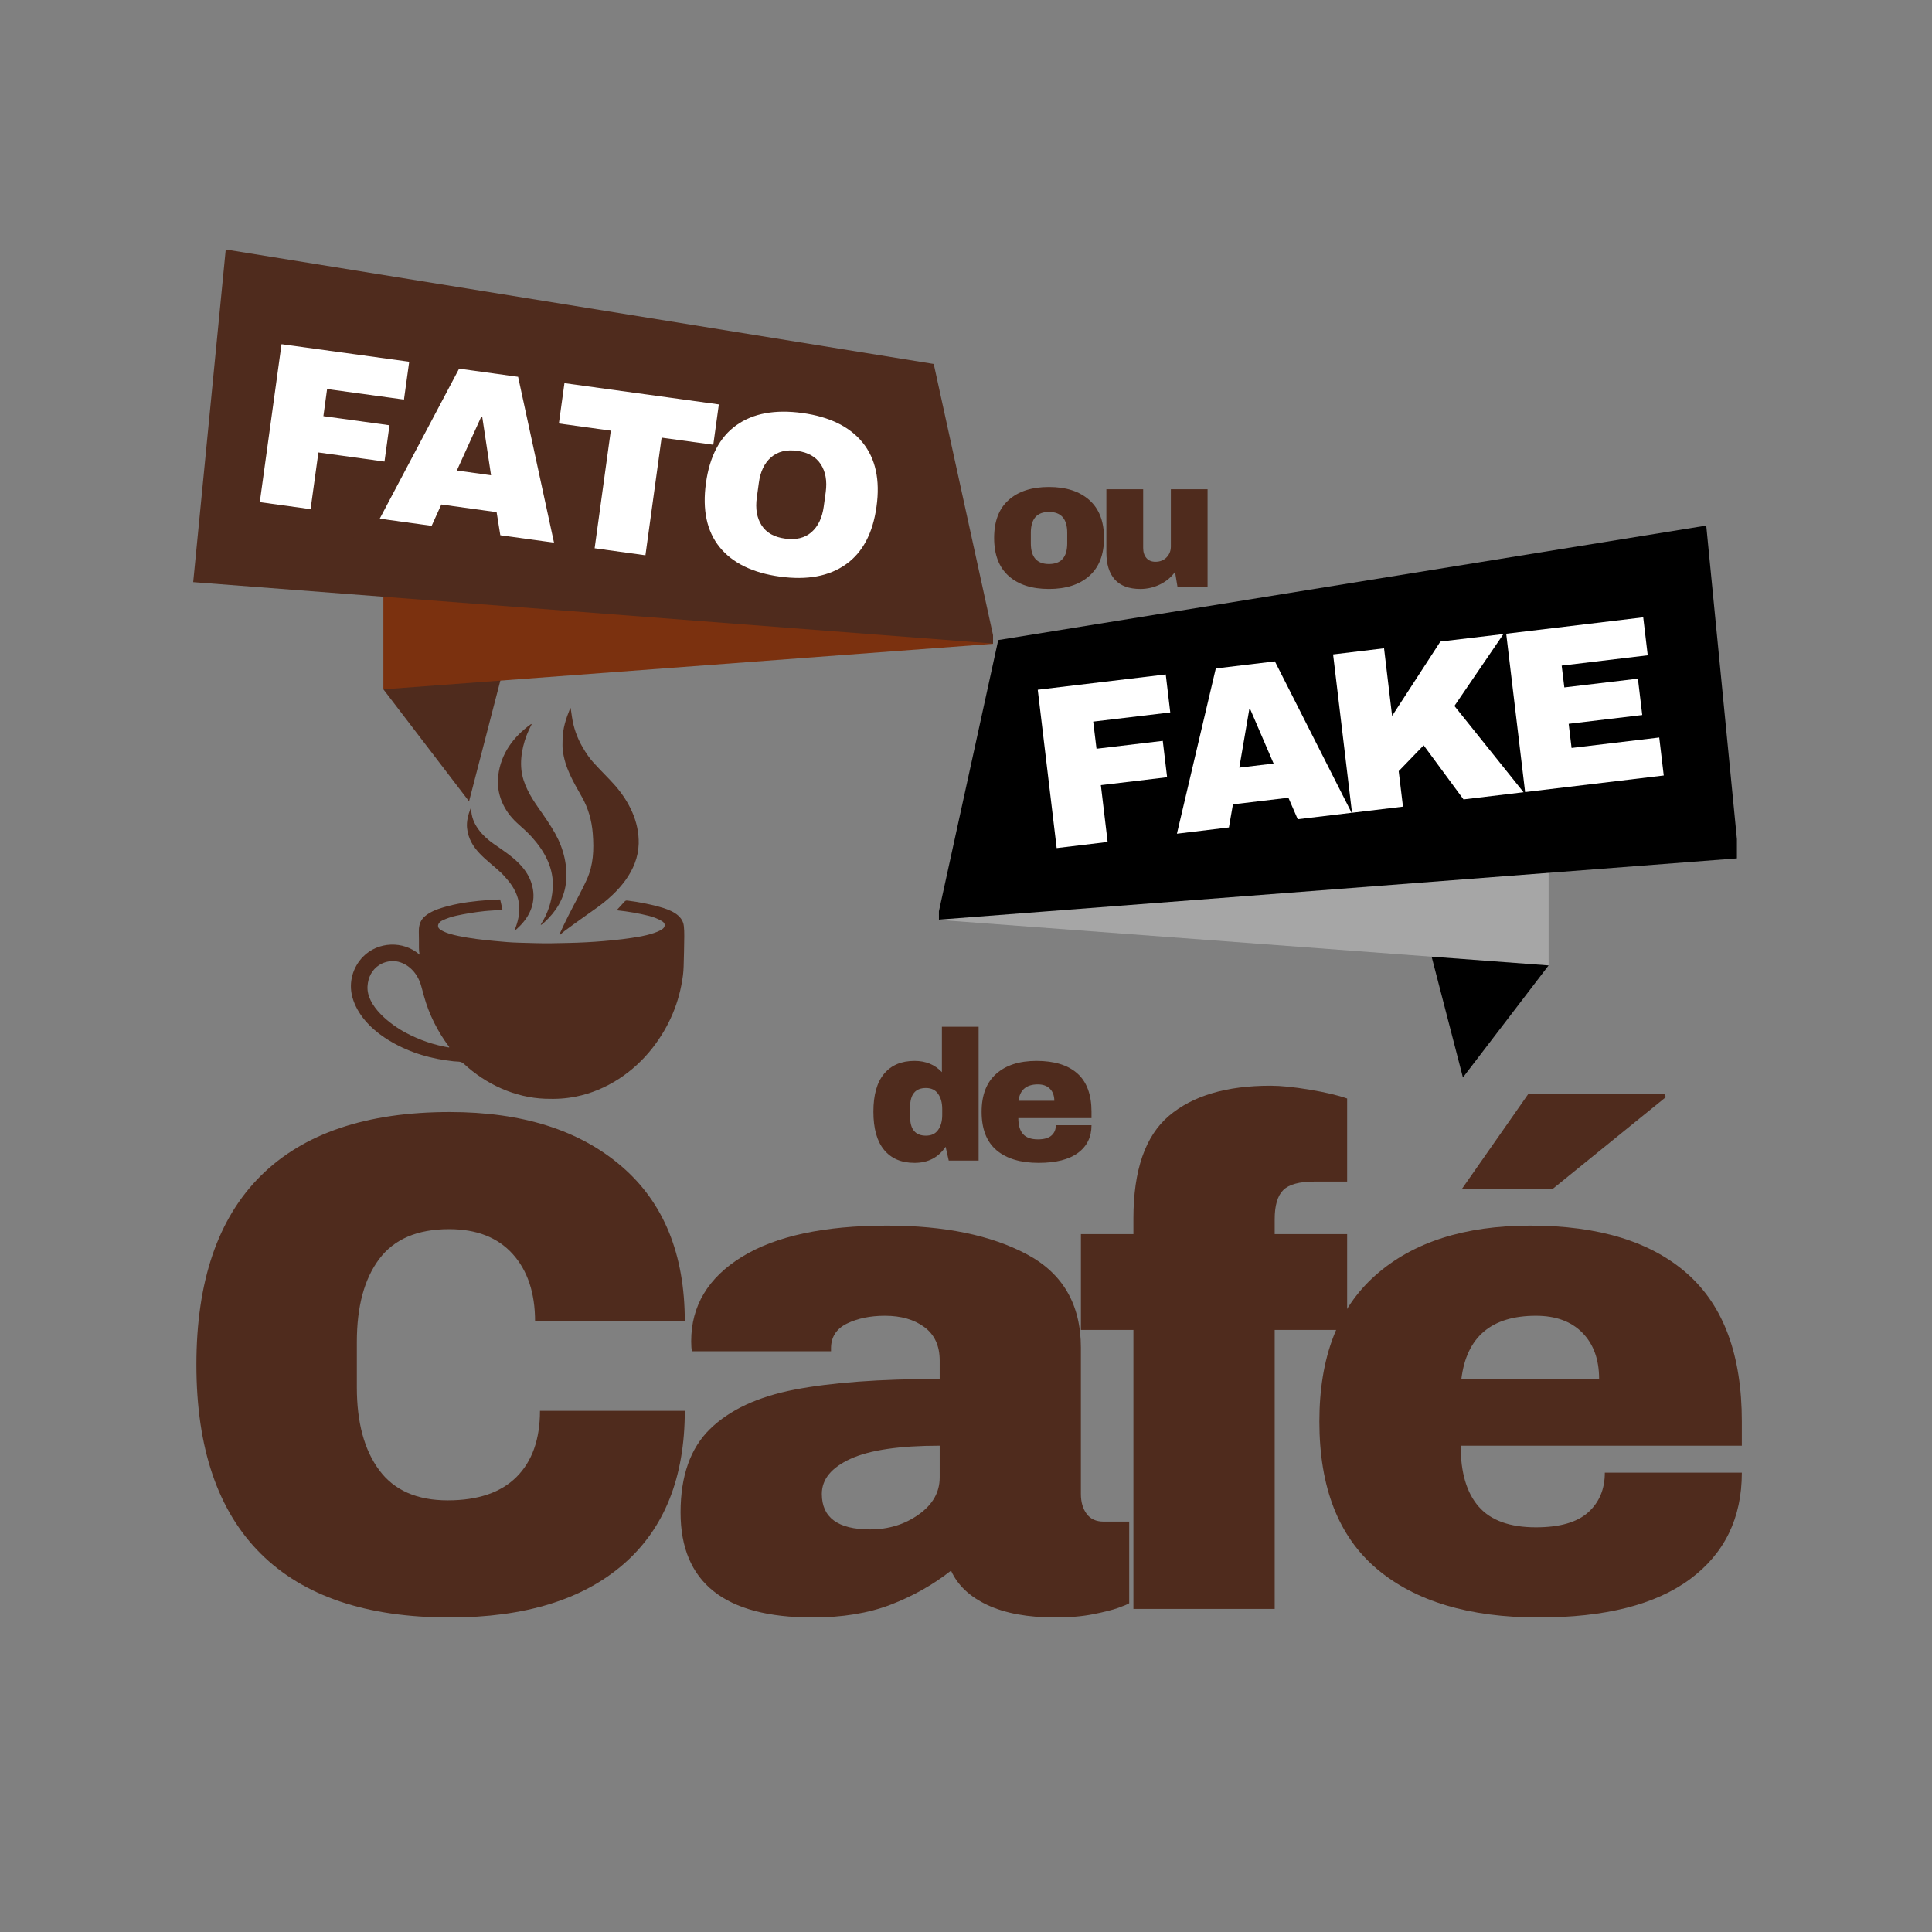 <svg version="1.0" preserveAspectRatio="xMidYMid meet" height="500" viewBox="0 0 375 375" zoomAndPan="magnify" width="500" xmlns:xlink="http://www.w3.org/1999/xlink" xmlns="http://www.w3.org/2000/svg"><rect x="0" y="0" width="375" height="375" fill="#808080" stroke="none"/><defs><g></g><clipPath id="82ae49f20a"><path clip-rule="nonzero" d="M 108 137.41 L 124 137.41 L 124 182 L 108 182 Z M 108 137.41"></path></clipPath><clipPath id="0526a1e180"><path clip-rule="nonzero" d="M 68 174 L 132.828 174 L 132.828 213.16 L 68 213.16 Z M 68 174"></path></clipPath><clipPath id="b107748b4d"><path clip-rule="nonzero" d="M 74 117 L 101 117 L 101 155.645 L 74 155.645 Z M 74 117"></path></clipPath><clipPath id="e4c1ea135b"><path clip-rule="nonzero" d="M 74 81 L 192.75 81 L 192.75 134 L 74 134 Z M 74 81"></path></clipPath><clipPath id="293aaa6dde"><path clip-rule="nonzero" d="M 37.5 48.395 L 192.75 48.395 L 192.75 125 L 37.5 125 Z M 37.5 48.395"></path></clipPath><clipPath id="667aac07ef"><path clip-rule="nonzero" d="M 274 171 L 301 171 L 301 209.234 L 274 209.234 Z M 274 171"></path></clipPath><clipPath id="f0d48e43fb"><path clip-rule="nonzero" d="M 182.246 134 L 301 134 L 301 188 L 182.246 188 Z M 182.246 134"></path></clipPath><clipPath id="196dd193d1"><path clip-rule="nonzero" d="M 182.246 102 L 337.133 102 L 337.133 179 L 182.246 179 Z M 182.246 102"></path></clipPath></defs><g fill-opacity="1" fill="#4f2b1d"><g transform="translate(31.919, 312.295)"><g><path d="M 55.391 -96.453 C 69.453 -96.453 80.566 -92.938 88.734 -85.906 C 96.91 -78.883 101 -68.852 101 -55.812 L 71.938 -55.812 C 71.938 -61.32 70.488 -65.68 67.594 -68.891 C 64.695 -72.109 60.582 -73.719 55.25 -73.719 C 49.102 -73.719 44.582 -71.785 41.688 -67.922 C 38.789 -64.066 37.344 -58.695 37.344 -51.812 L 37.344 -43 C 37.344 -36.195 38.789 -30.844 41.688 -26.938 C 44.582 -23.031 49.016 -21.078 54.984 -21.078 C 60.859 -21.078 65.312 -22.594 68.344 -25.625 C 71.375 -28.656 72.891 -32.93 72.891 -38.453 L 101 -38.453 C 101 -25.492 97.023 -15.566 89.078 -8.672 C 81.141 -1.785 69.91 1.656 55.391 1.656 C 39.223 1.656 26.984 -2.477 18.672 -10.75 C 10.359 -19.02 6.203 -31.238 6.203 -47.406 C 6.203 -63.57 10.359 -75.785 18.672 -84.047 C 26.984 -92.316 39.223 -96.453 55.391 -96.453 Z M 55.391 -96.453"></path></g></g></g><g fill-opacity="1" fill="#4f2b1d"><g transform="translate(127.956, 312.295)"><g><path d="M 44.234 -74.406 C 55.348 -74.406 64.395 -72.547 71.375 -68.828 C 78.352 -65.109 81.844 -59.066 81.844 -50.703 L 81.844 -22.328 C 81.844 -20.766 82.211 -19.477 82.953 -18.469 C 83.691 -17.457 84.797 -16.953 86.266 -16.953 L 91.219 -16.953 L 91.219 -1.109 C 90.945 -0.922 90.234 -0.617 89.078 -0.203 C 87.93 0.203 86.301 0.613 84.188 1.031 C 82.082 1.445 79.648 1.656 76.891 1.656 C 71.566 1.656 67.18 0.852 63.734 -0.75 C 60.285 -2.363 57.922 -4.594 56.641 -7.438 C 53.141 -4.688 49.234 -2.484 44.922 -0.828 C 40.609 0.828 35.555 1.656 29.766 1.656 C 12.68 1.656 4.141 -5.141 4.141 -18.734 C 4.141 -25.805 6.047 -31.203 9.859 -34.922 C 13.672 -38.648 19.156 -41.203 26.312 -42.578 C 33.477 -43.953 42.852 -44.641 54.438 -44.641 L 54.438 -48.234 C 54.438 -51.078 53.445 -53.234 51.469 -54.703 C 49.488 -56.172 46.938 -56.906 43.812 -56.906 C 40.969 -56.906 38.508 -56.398 36.438 -55.391 C 34.375 -54.379 33.344 -52.773 33.344 -50.578 L 33.344 -50.016 L 6.344 -50.016 C 6.25 -50.473 6.203 -51.117 6.203 -51.953 C 6.203 -58.836 9.484 -64.301 16.047 -68.344 C 22.617 -72.383 32.016 -74.406 44.234 -74.406 Z M 54.438 -31.688 C 46.625 -31.688 40.859 -30.836 37.141 -29.141 C 33.422 -27.441 31.562 -25.172 31.562 -22.328 C 31.562 -17.734 34.68 -15.438 40.922 -15.438 C 44.504 -15.438 47.648 -16.398 50.359 -18.328 C 53.078 -20.254 54.438 -22.645 54.438 -25.5 Z M 54.438 -31.688"></path></g></g></g><g fill-opacity="1" fill="#4f2b1d"><g transform="translate(208.698, 312.295)"><g><path d="M 37.891 -101.562 C 39.91 -101.562 42.438 -101.305 45.469 -100.797 C 48.5 -100.297 50.938 -99.723 52.781 -99.078 L 52.781 -82.953 L 46.438 -82.953 C 43.5 -82.953 41.477 -82.398 40.375 -81.297 C 39.27 -80.191 38.719 -78.312 38.719 -75.656 L 38.719 -72.75 L 52.781 -72.75 L 52.781 -54.156 L 38.719 -54.156 L 38.719 0 L 11.297 0 L 11.297 -54.156 L 1.109 -54.156 L 1.109 -72.75 L 11.297 -72.75 L 11.297 -75.781 C 11.297 -85.156 13.594 -91.797 18.188 -95.703 C 22.781 -99.609 29.348 -101.562 37.891 -101.562 Z M 37.891 -101.562"></path></g></g></g><g fill-opacity="1" fill="#4f2b1d"><g transform="translate(251.136, 312.295)"><g><path d="M 32.656 -81.578 L 45.469 -99.906 L 71.938 -99.906 L 72.203 -99.344 L 50.297 -81.578 Z M 45.891 -74.406 C 59.203 -74.406 69.375 -71.281 76.406 -65.031 C 83.438 -58.789 86.953 -49.238 86.953 -36.375 L 86.953 -31.688 L 32.375 -31.688 C 32.375 -26.457 33.547 -22.508 35.891 -19.844 C 38.234 -17.176 41.93 -15.844 46.984 -15.844 C 51.578 -15.844 54.953 -16.805 57.109 -18.734 C 59.273 -20.672 60.359 -23.242 60.359 -26.453 L 86.953 -26.453 C 86.953 -17.641 83.598 -10.75 76.891 -5.781 C 70.18 -0.82 60.398 1.656 47.547 1.656 C 34.035 1.656 23.555 -1.488 16.109 -7.781 C 8.672 -14.07 4.953 -23.602 4.953 -36.375 C 4.953 -48.875 8.582 -58.336 15.844 -64.766 C 23.102 -71.191 33.117 -74.406 45.891 -74.406 Z M 46.984 -56.906 C 38.348 -56.906 33.523 -52.816 32.516 -44.641 L 59.25 -44.641 C 59.25 -48.41 58.172 -51.395 56.016 -53.594 C 53.859 -55.801 50.848 -56.906 46.984 -56.906 Z M 46.984 -56.906"></path></g></g></g><g clip-path="url(#82ae49f20a)"><path fill-rule="nonzero" fill-opacity="1" d="M 119.402 152.484 C 118.168 151.074 116.578 149.566 115.082 147.891 C 114.43 147.164 113.754 146.199 113.059 144.996 C 111.996 143.164 111.312 141.199 111.008 139.098 C 110.93 138.559 110.852 138.023 110.773 137.492 C 110.77 137.465 110.754 137.453 110.727 137.449 C 110.699 137.445 110.68 137.457 110.668 137.48 C 109.855 139.516 109.215 141.34 109.195 143.656 C 109.188 144.285 109.156 144.926 109.223 145.527 C 109.613 149.004 111.281 151.738 112.957 154.711 C 114.16 156.844 114.859 159.211 115.059 161.816 C 115.305 165.004 115.176 167.879 113.906 170.703 C 113.473 171.668 112.918 172.781 112.25 174.039 C 110.969 176.434 109.707 178.855 108.602 181.336 C 108.586 181.375 108.594 181.41 108.629 181.434 C 108.664 181.461 108.699 181.457 108.73 181.43 C 108.996 181.188 109.273 180.938 109.562 180.715 C 111.836 179.012 113.797 177.668 115.914 176.145 C 119.957 173.234 123.832 169.059 123.969 163.762 C 124.078 159.504 122.102 155.578 119.402 152.484 Z M 119.402 152.484" fill="#4f2b1d"></path></g><path fill-rule="nonzero" fill-opacity="1" d="M 105.723 178.961 C 107.902 176.949 109.434 174.539 109.824 171.566 C 110.266 168.211 109.41 164.734 107.766 161.801 C 106.793 160.066 105.652 158.438 104.512 156.812 C 102.957 154.594 101.488 152.117 101.203 149.422 C 100.887 146.457 101.777 143.25 103.172 140.629 C 103.188 140.598 103.18 140.574 103.156 140.551 C 103.129 140.527 103.102 140.527 103.074 140.543 C 99.645 142.996 97.219 146.277 96.707 150.539 C 96.281 154.07 97.77 157.375 100.352 159.73 C 101.34 160.629 102.406 161.551 103.258 162.504 C 105.77 165.312 107.57 168.613 107.281 172.516 C 107.094 175.012 106.328 177.312 104.98 179.422 C 104.965 179.445 104.965 179.469 104.984 179.488 C 105.004 179.512 105.027 179.516 105.055 179.5 C 105.32 179.348 105.504 179.164 105.723 178.961 Z M 105.723 178.961" fill="#4f2b1d"></path><path fill-rule="nonzero" fill-opacity="1" d="M 100.48 180.141 C 102.645 178.172 103.949 175.562 103.441 172.59 C 102.707 168.324 99.121 166.082 95.887 163.84 C 93.613 162.262 91.465 159.922 91.457 156.992 C 91.457 156.953 91.438 156.93 91.402 156.926 C 91.363 156.918 91.34 156.93 91.324 156.965 C 90.875 158.105 90.531 159.465 90.652 160.688 C 91.07 164.906 94.625 166.898 97.359 169.496 C 97.602 169.727 98.004 170.176 98.566 170.84 C 99.758 172.242 100.621 173.91 100.777 175.766 C 100.91 177.336 100.504 179.059 99.887 180.52 C 99.875 180.543 99.879 180.566 99.898 180.582 C 99.918 180.602 99.941 180.602 99.965 180.586 C 100.156 180.469 100.344 180.266 100.48 180.141 Z M 100.48 180.141" fill="#4f2b1d"></path><g clip-path="url(#0526a1e180)"><path fill-rule="nonzero" fill-opacity="1" d="M 81.414 185.277 C 78.297 182.539 73.352 182.742 70.461 185.703 C 68.477 187.738 67.617 190.695 68.395 193.543 C 69.301 196.855 71.863 199.535 74.625 201.379 C 78.16 203.742 82.344 205.223 86.598 205.805 C 87.082 205.871 87.566 205.934 88.051 205.996 C 88.758 206.082 89.438 205.934 90.027 206.477 C 94.32 210.449 99.918 213.047 105.812 213.266 C 107.934 213.344 109.785 213.25 111.832 212.836 C 117.734 211.645 123.008 208.09 126.68 203.367 C 129.918 199.207 131.879 194.523 132.562 189.32 C 132.629 188.797 132.676 188.195 132.695 187.52 C 132.75 185.828 132.789 183.898 132.816 181.742 C 132.824 181.016 132.797 180.355 132.734 179.758 C 132.5 177.473 129.895 176.543 127.953 176.008 C 126.023 175.48 124.066 175.09 122.082 174.84 C 121.715 174.793 121.484 174.703 121.207 175.02 C 120.723 175.566 120.242 176.094 119.758 176.602 C 119.742 176.621 119.738 176.641 119.746 176.66 C 119.754 176.684 119.77 176.695 119.793 176.695 C 121.902 176.914 123.965 177.273 125.984 177.777 C 126.789 177.98 127.559 178.277 128.281 178.672 C 128.793 178.949 129.191 179.301 128.945 179.902 C 128.566 180.832 125.426 181.559 124.445 181.742 C 122.016 182.188 119.582 182.461 117.125 182.668 C 114.945 182.852 112.711 182.969 110.418 183.02 C 108.125 183.07 106.027 183.133 103.895 183.062 C 102.855 183.027 101.816 183 100.781 182.977 C 99.195 182.945 97.562 182.793 95.973 182.641 C 93.629 182.422 91.289 182.148 88.984 181.672 C 87.887 181.445 86.27 181.055 85.383 180.367 C 84.645 179.797 85.141 179.004 85.844 178.668 C 86.711 178.258 87.594 177.953 88.496 177.754 C 90.281 177.359 92.113 177.059 93.992 176.855 C 94.988 176.746 96.27 176.707 97.402 176.59 C 97.492 176.582 97.527 176.531 97.508 176.441 L 97.094 174.637 C 97.086 174.602 97.066 174.586 97.031 174.586 C 95.641 174.613 93.914 174.754 92.852 174.863 C 90.242 175.125 87.637 175.562 85.133 176.414 C 84.004 176.801 82.574 177.516 81.91 178.465 C 81.434 179.148 81.273 180.008 81.293 180.844 C 81.316 181.879 81.324 182.918 81.316 183.957 C 81.312 184.398 81.355 184.832 81.441 185.262 C 81.449 185.293 81.438 185.301 81.414 185.277 Z M 73.645 187.289 C 74.688 186.625 76.109 186.375 77.297 186.668 C 79.586 187.234 81.16 189.184 81.758 191.391 C 81.938 192.047 82.117 192.703 82.297 193.359 C 83.27 196.895 84.949 200.211 87.145 203.152 C 87.238 203.277 87.211 203.324 87.055 203.297 C 84.188 202.812 81.426 201.867 78.77 200.457 C 75.773 198.871 71.086 195.277 71.336 191.41 C 71.445 189.703 72.191 188.215 73.645 187.289 Z M 73.645 187.289" fill="#4f2b1d"></path></g><g clip-path="url(#b107748b4d)"><path fill-rule="nonzero" fill-opacity="1" d="M 74.414 133.797 L 91.043 155.543 L 100.812 117.852 Z M 74.414 133.797" fill="#4f2b1d"></path></g><g clip-path="url(#e4c1ea135b)"><path fill-rule="nonzero" fill-opacity="1" d="M 74.414 106.324 L 74.414 133.797 L 193.113 124.938 L 173.191 81.383 Z M 74.414 106.324" fill="#7b310f"></path></g><g clip-path="url(#293aaa6dde)"><path fill-rule="nonzero" fill-opacity="1" d="M 43.816 48.426 L 37.5 112.992 L 193.113 124.938 L 181.238 70.645 Z M 43.816 48.426" fill="#4f2b1d"></path></g><path fill-rule="nonzero" fill-opacity="1" d="M 98.492 66.562 L 88.188 106.316 L 94.965 106.879 L 97.074 98.801 L 104.746 99.602 L 106.387 107.824 L 113.164 108.387 L 105.164 67.828 Z M 98.934 91.676 L 101.395 82.246 L 103.301 92.211 Z M 98.934 91.676" fill="#4f2b1d"></path><path fill-rule="nonzero" fill-opacity="1" d="M 76.754 70.227 L 89.324 72.363 L 89.594 64.875 L 77.078 62.504 L 70.605 61.273 L 68.633 104.695 L 75.273 105.246 L 75.992 88.262 L 85.355 89.426 L 85.641 81.875 L 76.316 80.535 Z M 76.754 70.227" fill="#4f2b1d"></path><path fill-rule="nonzero" fill-opacity="1" d="M 161.258 84.586 L 161.184 78.449 L 154.926 77.262 L 148.453 76.035 L 142.199 74.848 L 142.184 81.344 L 148.469 82.414 L 148.531 111.316 L 155.176 111.867 L 154.973 83.516 Z M 161.258 84.586" fill="#4f2b1d"></path><path fill-rule="nonzero" fill-opacity="1" d="M 117.742 70.211 L 117.609 77.168 L 117.141 101.75 L 117.008 108.707 L 123.652 109.258 L 136.496 110.32 L 136.539 103.723 L 123.754 102.422 L 124.113 78.273 L 136.688 80.41 L 136.727 73.812 L 124.215 71.441 Z M 117.742 70.211" fill="#4f2b1d"></path><g clip-path="url(#667aac07ef)"><path fill-rule="nonzero" fill-opacity="1" d="M 300.582 187.387 L 283.953 209.133 L 274.184 171.441 Z M 300.582 187.387" fill="#000000"></path></g><g clip-path="url(#f0d48e43fb)"><path fill-rule="nonzero" fill-opacity="1" d="M 300.582 159.918 L 300.582 187.387 L 181.883 178.527 L 201.805 134.973 Z M 300.582 159.918" fill="#a6a6a6"></path></g><g clip-path="url(#196dd193d1)"><path fill-rule="nonzero" fill-opacity="1" d="M 331.18 102.016 L 337.496 166.582 L 181.883 178.527 L 193.758 124.234 Z M 331.18 102.016" fill="#000000"></path></g><path fill-rule="nonzero" fill-opacity="1" d="M 276.504 120.152 L 286.812 159.906 L 280.031 160.469 L 277.926 152.391 L 270.254 153.191 L 268.613 161.414 L 261.832 161.977 L 269.836 121.418 Z M 276.062 145.266 L 273.602 135.836 L 271.695 145.801 Z M 276.062 145.266" fill="#000000"></path><path fill-rule="nonzero" fill-opacity="1" d="M 298.246 123.816 L 285.672 125.953 L 285.406 118.465 L 297.918 116.094 L 304.391 114.867 L 306.367 158.285 L 299.723 158.836 L 299.008 141.852 L 289.641 143.016 L 289.359 135.465 L 298.68 134.125 Z M 298.246 123.816" fill="#000000"></path><path fill-rule="nonzero" fill-opacity="1" d="M 213.738 138.176 L 213.812 132.039 L 220.07 130.852 L 226.543 129.625 L 232.801 128.441 L 232.816 134.934 L 226.527 136.004 L 226.465 164.91 L 219.824 165.457 L 220.027 137.109 Z M 213.738 138.176" fill="#000000"></path><path fill-rule="nonzero" fill-opacity="1" d="M 257.254 123.805 L 257.387 130.758 L 257.855 155.34 L 257.988 162.297 L 251.344 162.848 L 238.504 163.91 L 238.461 157.312 L 251.242 156.012 L 250.883 131.863 L 238.312 134 L 238.27 127.402 L 250.781 125.031 Z M 257.254 123.805" fill="#000000"></path><g fill-opacity="1" fill="#4f2b1d"><g transform="translate(191.664, 113.88)"><g><path d="M 11.938 -19.359 C 15.258 -19.359 17.867 -18.516 19.766 -16.828 C 21.672 -15.141 22.625 -12.688 22.625 -9.469 C 22.625 -6.238 21.672 -3.781 19.766 -2.094 C 17.867 -0.406 15.258 0.438 11.938 0.438 C 8.613 0.438 6.008 -0.398 4.125 -2.078 C 2.238 -3.754 1.297 -6.219 1.297 -9.469 C 1.297 -12.719 2.238 -15.176 4.125 -16.844 C 6.008 -18.52 8.613 -19.359 11.938 -19.359 Z M 11.938 -14.516 C 9.594 -14.516 8.422 -13.164 8.422 -10.469 L 8.422 -8.422 C 8.422 -5.742 9.594 -4.406 11.938 -4.406 C 14.301 -4.406 15.484 -5.742 15.484 -8.422 L 15.484 -10.469 C 15.484 -13.164 14.301 -14.516 11.938 -14.516 Z M 11.938 -14.516"></path></g></g></g><g fill-opacity="1" fill="#4f2b1d"><g transform="translate(212.669, 113.88)"><g><path d="M 15.875 0 L 15.406 -2.875 C 14.664 -1.844 13.691 -1.031 12.484 -0.438 C 11.285 0.145 10.016 0.438 8.672 0.438 C 6.473 0.438 4.82 -0.172 3.719 -1.391 C 2.625 -2.609 2.078 -4.367 2.078 -6.672 L 2.078 -18.922 L 9.219 -18.922 L 9.219 -7.531 C 9.219 -6.719 9.426 -6.066 9.844 -5.578 C 10.258 -5.086 10.848 -4.844 11.609 -4.844 C 12.492 -4.844 13.211 -5.129 13.766 -5.703 C 14.316 -6.273 14.594 -6.977 14.594 -7.812 L 14.594 -18.922 L 21.719 -18.922 L 21.719 0 Z M 15.875 0"></path></g></g></g><g fill-opacity="1" fill="#4f2b1d"><g transform="translate(168.23, 225.273)"><g><path d="M 15.922 0 L 15.312 -2.688 C 13.914 -0.602 11.906 0.438 9.281 0.438 C 6.727 0.438 4.758 -0.398 3.375 -2.078 C 1.988 -3.754 1.297 -6.227 1.297 -9.5 C 1.297 -12.75 1.988 -15.203 3.375 -16.859 C 4.758 -18.523 6.727 -19.359 9.281 -19.359 C 11.457 -19.359 13.227 -18.629 14.594 -17.172 L 14.594 -25.984 L 21.719 -25.984 L 21.719 0 Z M 11.5 -14.094 C 9.445 -14.094 8.422 -12.859 8.422 -10.391 L 8.422 -8.5 C 8.422 -6.062 9.445 -4.844 11.5 -4.844 C 12.551 -4.844 13.336 -5.211 13.859 -5.953 C 14.391 -6.691 14.656 -7.66 14.656 -8.859 L 14.656 -10.031 C 14.656 -11.227 14.391 -12.203 13.859 -12.953 C 13.336 -13.711 12.551 -14.094 11.5 -14.094 Z M 11.5 -14.094"></path></g></g></g><g fill-opacity="1" fill="#4f2b1d"><g transform="translate(189.236, 225.273)"><g><path d="M 11.938 -19.359 C 15.406 -19.359 18.051 -18.547 19.875 -16.922 C 21.707 -15.297 22.625 -12.812 22.625 -9.469 L 22.625 -8.25 L 8.422 -8.25 C 8.422 -6.883 8.723 -5.852 9.328 -5.156 C 9.941 -4.469 10.906 -4.125 12.219 -4.125 C 13.414 -4.125 14.297 -4.375 14.859 -4.875 C 15.422 -5.375 15.703 -6.039 15.703 -6.875 L 22.625 -6.875 C 22.625 -4.582 21.75 -2.789 20 -1.5 C 18.258 -0.207 15.711 0.438 12.359 0.438 C 8.848 0.438 6.125 -0.379 4.188 -2.016 C 2.258 -3.66 1.297 -6.145 1.297 -9.469 C 1.297 -12.719 2.238 -15.176 4.125 -16.844 C 6.008 -18.52 8.613 -19.359 11.938 -19.359 Z M 12.219 -14.797 C 9.977 -14.797 8.723 -13.734 8.453 -11.609 L 15.406 -11.609 C 15.406 -12.586 15.125 -13.363 14.562 -13.938 C 14.008 -14.508 13.227 -14.797 12.219 -14.797 Z M 12.219 -14.797"></path></g></g></g><g fill-opacity="1" fill="#ffffff"><g transform="translate(47.129, 97.012)"><g><path d="M 7.516 -30.203 L 32.297 -26.797 L 31.281 -19.453 L 16.359 -21.5 L 15.641 -16.234 L 28.469 -14.469 L 27.5 -7.422 L 14.672 -9.188 L 13.156 1.812 L 3.297 0.453 Z M 7.516 -30.203"></path></g></g></g><g fill-opacity="1" fill="#ffffff"><g transform="translate(73.252, 100.609)"><g><path d="M 23.859 3.281 L 23.141 -1.203 L 12.406 -2.688 L 10.531 1.453 L 0.453 0.062 L 15.859 -29.047 L 27.312 -27.469 L 34.281 4.719 Z M 15.422 -9.281 L 22.062 -8.359 L 20.344 -19.734 L 20.172 -19.75 Z M 15.422 -9.281"></path></g></g></g><g fill-opacity="1" fill="#ffffff"><g transform="translate(104.324, 104.888)"><g><path d="M 24.094 -19.938 L 20.953 2.891 L 11.094 1.531 L 14.234 -21.297 L 4.156 -22.688 L 5.234 -30.516 L 35.203 -26.391 L 34.125 -18.562 Z M 24.094 -19.938"></path></g></g></g><g fill-opacity="1" fill="#ffffff"><g transform="translate(132.899, 108.823)"><g><path d="M 22.844 -28.656 C 28.133 -27.926 32.035 -26.008 34.547 -22.906 C 37.055 -19.801 37.953 -15.664 37.234 -10.5 C 36.523 -5.32 34.539 -1.582 31.281 0.719 C 28.031 3.031 23.758 3.82 18.469 3.094 C 13.176 2.363 9.281 0.457 6.781 -2.625 C 4.289 -5.707 3.406 -9.852 4.125 -15.062 C 4.844 -20.258 6.816 -24.004 10.047 -26.297 C 13.285 -28.598 17.551 -29.383 22.844 -28.656 Z M 21.828 -21.312 C 19.723 -21.594 18.031 -21.172 16.75 -20.047 C 15.469 -18.922 14.68 -17.273 14.391 -15.109 L 14 -12.266 C 13.695 -10.086 14.008 -8.281 14.938 -6.844 C 15.863 -5.414 17.379 -4.562 19.484 -4.281 C 21.598 -3.988 23.301 -4.398 24.594 -5.516 C 25.883 -6.641 26.68 -8.289 26.984 -10.469 L 27.375 -13.312 C 27.664 -15.477 27.344 -17.281 26.406 -18.719 C 25.469 -20.156 23.941 -21.02 21.828 -21.312 Z M 21.828 -21.312"></path></g></g></g><g fill-opacity="1" fill="#ffffff"><g transform="translate(201.802, 165.003)"><g><path d="M -0.375 -31.125 L 24.469 -34.094 L 25.344 -26.719 L 10.391 -24.938 L 11.031 -19.672 L 23.891 -21.203 L 24.734 -14.141 L 11.875 -12.609 L 13.188 -1.578 L 3.297 -0.391 Z M -0.375 -31.125"></path></g></g></g><g fill-opacity="1" fill="#ffffff"><g transform="translate(227.985, 161.872)"><g><path d="M 23.906 -2.859 L 22.094 -7.031 L 11.328 -5.75 L 10.547 -1.266 L 0.453 -0.047 L 8 -32.125 L 19.469 -33.5 L 34.359 -4.109 Z M 12.562 -12.875 L 19.219 -13.672 L 14.672 -24.234 L 14.5 -24.203 Z M 12.562 -12.875"></path></g></g></g><g fill-opacity="1" fill="#ffffff"><g transform="translate(259.128, 158.148)"><g><path d="M 20.453 -33.625 L 32.688 -35.078 L 23.172 -21.125 L 36.594 -4.375 L 24.938 -2.984 L 17.203 -13.484 L 12.359 -8.469 L 13.188 -1.578 L 3.297 -0.391 L -0.375 -31.125 L 9.516 -32.312 L 11.078 -19.188 Z M 20.453 -33.625"></path></g></g></g><g fill-opacity="1" fill="#ffffff"><g transform="translate(292.729, 154.131)"><g><path d="M -0.375 -31.125 L 26.219 -34.312 L 27.094 -26.938 L 10.391 -24.938 L 10.906 -20.703 L 25.188 -22.406 L 26.031 -15.344 L 11.75 -13.641 L 12.312 -8.953 L 29.328 -10.984 L 30.203 -3.609 L 3.297 -0.391 Z M -0.375 -31.125"></path></g></g></g></svg>